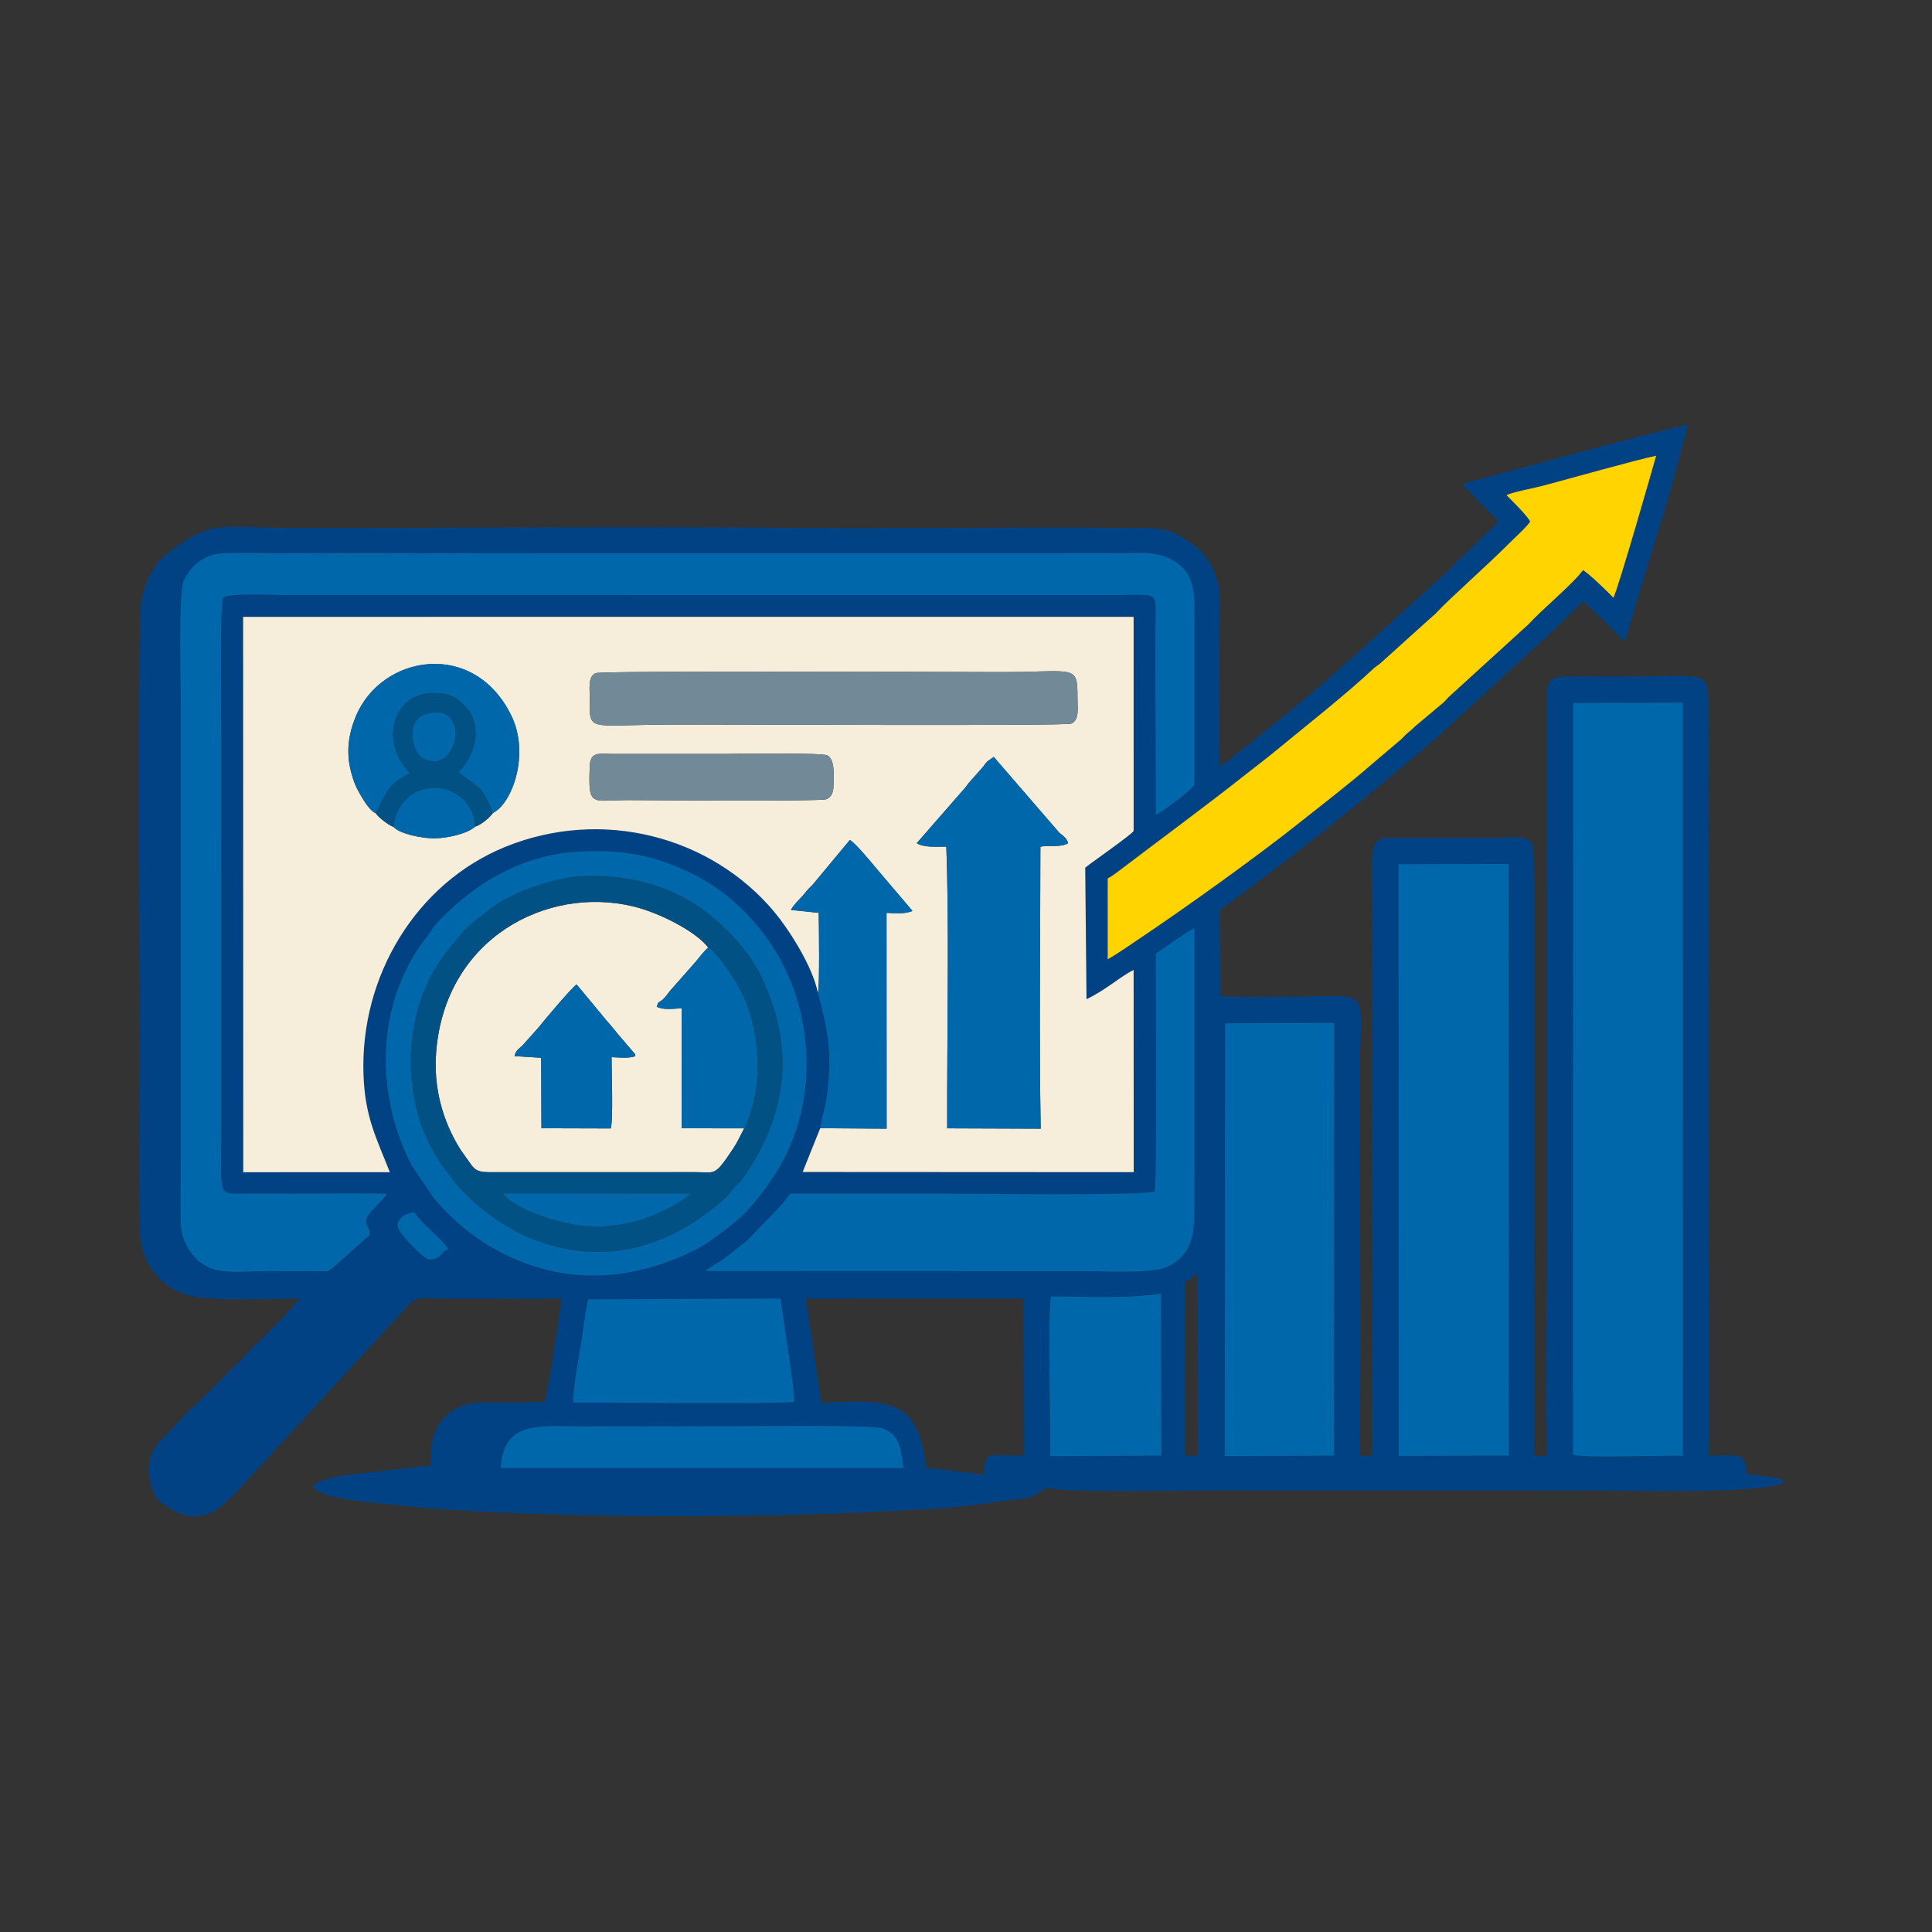 <?xml version="1.0" encoding="UTF-8"?> <svg xmlns="http://www.w3.org/2000/svg" xmlns:xlink="http://www.w3.org/1999/xlink" xmlns:xodm="http://www.corel.com/coreldraw/odm/2003" xml:space="preserve" width="30mm" height="30mm" version="1.1" style="shape-rendering:geometricPrecision; text-rendering:geometricPrecision; image-rendering:optimizeQuality; fill-rule:evenodd; clip-rule:evenodd" viewBox="0 0 3000 3000"><rect x="0" y="0" width="3000" height="3000" fill="#333333" stroke="none"/> <defs> <style type="text/css"> .fil0 {fill:#004283} .fil2 {fill:#0067AB} .fil4 {fill:#025185} .fil5 {fill:#728A97} .fil1 {fill:#F6EEDA} .fil3 {fill:#FFD400} </style> </defs> <g id="Слой_x0020_1">  <g id="_2311164758176"> <path class="fil0" d="M777.39 2279.64c4.6,-74.78 60.63,-64.82 125.78,-64.79 62.74,0.04 125.65,-0.46 188.35,0.06 29.26,0.24 261.97,-3.3 278.66,2.89 27.27,10.1 28.16,30.05 32.91,61.84l-625.69 0 -0.01 0zm1665.47 -1188.22l170.39 -0.37 -0.04 1169.64c-32.62,-1.51 -150.27,4.15 -170.76,-1.8l0.41 -1167.47zm-271.34 250.54l171.38 -0.43 0.23 918.8 -171.07 0.33 -0.54 -918.7zm-269.22 247.01l169.63 -0.66 -0.31 672.06 -169.92 0.59 0.6 -671.99zm-61.79 401.4c8.36,-4.02 13.82,-8.82 19.45,-14.07l0.55 283.83 -19.87 0.06 -0.13 -269.82zm-208.24 22.81c53.44,-0.15 119.37,3.94 170.67,-4.74l0.37 251.91 -172.63 0.66c1,-37.81 -4.37,-229.45 1.58,-247.83l0.01 0zm-719.14 4.94c0.52,-0.23 1.24,-0.42 1.64,-0.5l297.2 -1.37c2.32,18.83 24.04,155.28 21.19,160.42 -4.64,4.19 -335.23,1.12 -343.44,1.11 0.27,-21.07 6.64,-57.69 10.5,-79.73 4.43,-25.31 7.47,-55.89 12.92,-79.92l-0.01 -0.01zm362.25 160.4l-23.95 -161.97 337.85 -0.13 0.2 243.69c-57.54,0.33 -59.77,-7.79 -61.4,29.49l-89.93 -10.54c-12.29,-100.69 -46.93,-107.89 -162.78,-100.54l0.01 0zm519.29 -697.56c18.53,-13.08 40.51,-29.17 60.05,-40.06l0.04 433.38c0,33.8 0.16,73.64 -43.44,93.43 -22.81,10.36 -97.21,6.17 -127.24,6.15l-588.64 -0.2c6.07,-6.13 22.27,-14.43 29.3,-19.62l26.01 -20.47c3.85,-3.2 6.27,-4.68 9.5,-7.54l53.99 -55.99c4.25,-5.45 7.78,-10.42 12.73,-16.74l237.02 0.07c37.69,0 309.23,3.52 328.72,-3.22 4.38,-19.12 1.78,-319.67 1.96,-369.19l0 0zm-1098.72 459.1c-9.05,3.23 -7.71,6.35 -14.27,11.13 -5.24,3.81 -12.28,5.95 -18.84,3.29 -5.53,-2.23 -45.41,-39.33 -45.52,-50.55 -0.15,-13.13 12.61,-20.02 26.25,-21.7 11.88,20.25 43.62,40.79 52.39,57.83l-0.01 0zm194.57 -617.1c50.8,-3.92 98.81,-0.14 144.88,16.91 31.51,11.65 54.81,22.95 81.08,41.71 46.95,33.55 87.74,84.98 109.7,138.06 39.83,96.34 35.2,208.5 -18.53,297.2 -12.86,21.24 -36.59,53.05 -53.43,69.36 -14.28,13.85 -52.25,43.06 -70.33,52.41 -83.75,43.29 -176.75,57.01 -268.06,23.01 -57.29,-21.33 -104.53,-55.86 -143.15,-102.33l-33.26 -49.27c-54.62,-105.27 -56.65,-237.78 11.03,-338.8l17.03 -23.1c2.98,-3.8 4.81,-7.94 7.79,-11.26 54.14,-60.23 129.26,-107.27 215.25,-113.91l0 0.01zm383.11 428.93c1.09,-13.94 8.67,-33.77 10.51,-51.2 1.98,-18.74 4.01,-37.88 3.59,-57.1 -0.84,-39.34 -9.14,-67.84 -17.72,-101.86 -8.47,-42.31 -46.06,-99.76 -67.59,-125.54 -98.1,-117.51 -267.34,-162.46 -418.09,-101.04 -137.43,55.99 -225.45,200.06 -219.91,353.88 2.38,66.13 20.11,97.96 40.88,151.12l-227.6 0.09 -0.18 -862.35 1382.75 -0.03 0.01 332.3c-1.91,5.18 -64.79,48.57 -75.15,57.14l1.97 204.36c31.06,-15.09 51.99,-34.93 73.16,-45.58l0.14 314.06 -514.05 -0.28 27.28 -67.97 0 0zm-992.82 -656.43c-0.03,-32.16 -4.23,-175.41 4.66,-194.38 10.83,-23.13 32.12,-40.47 58.92,-41.84 31.9,-1.62 67.22,-0.05 99.55,-0.23 132.56,-0.72 265.27,0.38 397.86,0.07l884.59 -0.02c38.64,0 73.35,-5.89 102.24,15.57 29.79,22.14 26.14,57.23 26.07,91.72l-0.02 251.86c-1.07,6.34 -52.42,44.66 -60.01,46.8 0.26,-105.1 -1.26,-210.58 -0.31,-315.64 0.13,-14.88 1.32,-23.91 -14.98,-25.35 -11.15,-0.98 -26.57,-0.06 -38.18,-0.06l-1301.5 -0.03c-13.87,0 -87.05,-3.69 -93.12,4.61 -5.74,11.72 -2.78,201.12 -2.74,230.4l0.05 588.35c0,116.56 -8.02,105.86 40.79,105.94 23.99,0.04 47.96,0.2 71.95,0.17 47.93,-0.04 96.27,-0.72 144.15,0.04 -5.48,9.34 -17.58,19.59 -24.84,28.08 -17.62,20.57 3.25,24.84 -3.05,37.09l-55.91 49.91c-9.73,7.05 -6.33,5.58 -22.2,5.35l-78.36 -0.1c-56.81,0.08 -95.02,10.89 -123.99,-34.78 -7.39,-11.65 -11.71,-26.1 -11.9,-41.38 -0.45,-34.85 0.02,-70.93 0.26,-105.88l0.01 -696.28 0.01 0.01zm2058.31 -326.73c13.51,-5.53 41.49,-10.44 57.43,-14.67 42.67,-11.3 144.44,-40.16 175.09,-46.35 -0.55,2.56 -60.74,213.11 -66.46,220.31 -6.61,-7.08 -39.54,-39.15 -47.24,-42.61 -15.14,21.03 -63.12,60.49 -84.82,84.3l-120.77 110.01c-4.69,3.98 -5.93,6.31 -10.38,10.63l-44.92 37.71c-5.37,5.4 -6,5.76 -11.2,10.01 -4.67,3.82 -6.22,6.35 -10.67,10.36l-45.81 38.86c-33.65,29.53 -80.16,65.17 -115.97,93.61 -65.04,51.67 -176.3,131.25 -243.05,175.9 -15.52,10.38 -34.27,23.76 -50.31,32.76l-0.03 -125.64c6.55,-3.03 16.67,-10.97 22.45,-15.38 65.26,-49.71 128.78,-96.07 193.45,-147.24 14.76,-11.69 27.46,-21.07 42.61,-33.54 45.78,-37.72 111.63,-89.63 154.1,-129.45 4.16,-3.91 6.64,-4.76 10.84,-8.37l78.98 -71.22c3.81,-3.36 6.47,-5.36 9.9,-9.18 13.56,-15.14 84.51,-78.91 107.29,-102.16 8.25,-8.43 31.99,-29.86 36.43,-37.64 -5.38,-9.83 -28.73,-32.82 -36.96,-41.01l0.02 0zm-2094.86 103.72c-1.96,12.3 -17.28,17.11 -24.97,61.9 -5.81,33.8 -2.52,573.99 -2.45,620.36 0.16,117.7 -1.18,235.82 0.04,353.45 0.56,54.17 32.71,90.68 75.17,103.22 34.32,10.12 131.03,4.78 173.2,5.21 -2.27,4.62 -55,59.81 -61.5,65.1 -11.23,9.12 -20.51,21.69 -31.57,31.95 -10.8,10.02 -22.22,21.04 -32.1,32.38l-2.35 0.13c-4.64,8.79 -13.65,15.04 -20.87,22.21 -6.38,6.34 -15.08,15.7 -21.98,20.2l-7.75 8.8 -34.32 36.02c-28,25.18 -26.85,62.04 -9.77,92.16 4.64,1.95 1.65,-0.89 1.21,3.4 11.79,6.15 43.92,41.82 89.22,16.97 20.9,-11.48 55.86,-54.68 77.85,-76.66 4.79,-4.78 10.07,-11.35 15,-16.86l208.01 -225.89c14.03,-14.68 21.14,-9.93 50.88,-9.88 20.45,0.02 40.92,-0.06 61.37,-0.09 41.68,-0.07 83.75,0.59 125.37,-0.05 -1.44,16.79 -22.75,154.61 -26.2,159.93 -0.43,0.25 -1.16,-0.02 -1.39,0.53l-66.05 1.21c-22.15,-0.06 -45.19,-2.43 -64.34,6.35 -31.68,14.53 -48.78,43.51 -44.57,91.05l-92.85 10.5 -4.62 0.56c-23.83,2.9 -73.41,6.44 -85.59,21.55 7.62,19.74 96.53,25.3 118.03,27.82 117.73,13.89 306.57,18.11 423.66,18.23 161.55,0.14 269.6,-2.45 427.63,-11.69 46.66,-2.72 89.64,-11.03 134.68,-15.53l13.15 -3.42c15.89,-7.74 15.76,-11.65 21.22,-12.4 3.46,-0.47 27.24,2.57 33.88,2.86 61.05,2.56 160.94,0.52 224.41,0.49l598.89 0.12c56.39,0.03 249.03,4.87 288.13,-11.68 -3.37,-8.04 1.25,-5.24 -25.52,-10 -10.05,-1.78 -22.44,-3.16 -32.69,-4.11 -0.5,-14.39 -0.89,-25.67 -15.03,-28.15 -9.46,-1.65 -33.53,-0.62 -44.05,-0.25 3.14,-109.2 0.58,-223.57 0.25,-333.25l-0.26 -833.85c0.26,-53.73 -5.73,-42.82 -124.26,-42.88 -27.51,-0.01 -55.04,0.1 -82.54,-0.03 -37.23,-0.18 -44.42,0.04 -44.48,38.68l0.04 835.96c0.09,111.21 -2.16,224.48 0.2,335.43l-19.88 -0.27c2.09,-89.48 0.29,-181.81 0.18,-271.67 -0.08,-59.75 2.38,-664.57 -1.53,-675.23 -6.56,-17.87 -34.47,-12.38 -55.15,-12.38 -22.58,-0.01 -45.15,0.07 -67.72,0.01 -22.57,-0.06 -45.15,0.04 -67.73,-0.03 -71.66,-0.26 -59.29,-10.57 -59.29,143.73 0,90.27 0.38,180.6 0.04,270.89 -0.34,90.28 0.2,180.6 0.03,270.89 -0.16,90.8 -1.64,183.27 0.11,273.9l-19.5 -0.17c2.82,-192.19 -0.1,-387.65 0.11,-580.6 0.16,-152.04 24.64,-132.28 -101.37,-132.02 -37.39,0.07 -78.68,1.47 -115.26,-0.9l-0.76 -133.63c59.55,-42.8 109.45,-81.65 165.88,-125.9 30.06,-23.57 171.54,-139.92 194.47,-163.13l136.6 -125.8c23.65,-20.16 44.55,-43.38 67.71,-64.29l31.9 30.15c10.95,10.58 20.67,20.54 31.58,32.26 0.3,-0.47 0.65,-1.8 0.76,-1.49l5.95 -17.54c20.02,-72.43 48.37,-155.36 69.26,-231.25 8.07,-29.29 15.19,-58.06 22.98,-86.51 -19.9,1.79 -327.63,85.65 -350.99,92.19l56.49 57.76c-18.65,20.92 -63.56,60.2 -76.2,75.61l-160.14 144.55c-5.28,5.07 -8.99,7.28 -13.62,11.88 -22.25,22.03 -174.97,145.81 -182.41,148.71 -1.82,-84.99 -0.57,-172.55 -0.1,-257.72 0.22,-41.27 -19.88,-71.27 -42.2,-87.4 -37.83,-27.31 -49.36,-24.9 -104.32,-25.45 -172.65,-1.71 -345.79,1.53 -518.48,-0.1 -256.59,-2.43 -518.9,0.48 -776.67,0.13 -109.05,-0.15 -123.61,-13.83 -189.57,37.52 -3.82,2.98 -5.66,3.96 -9.35,7.6 -4.62,4.55 -3.94,5.75 -9.22,7.67l-0.01 -0.03z"></path> <path class="fil1" d="M1497.64 1224.42c3.37,-3.77 4.3,-6.05 7.5,-9.59l21.81 -24.65c3.37,-4.49 2.45,-4.02 6.59,-8.13l9.54 -6.75 101.97 117.94c6.23,5.08 11.32,8.08 13.53,15.97 -11.85,7.49 -29.53,2.44 -43.05,5.66 -0.11,138.91 -2.05,299.29 0.48,437.75l-145.2 -0.55 -0.03 -55.56c0.15,-108.32 2.93,-272.69 -1.37,-381.93 -13.9,0.19 -35.82,1.69 -45.84,-5.37l74.08 -84.79 -0.01 0zm-378.61 -53.66c16.11,0.02 156.76,-2.37 165.63,2.18 11.95,6.13 10.11,31.17 9.6,47.53 -0.27,8.54 -2.17,16.84 -11.02,20.54 -8.86,3.71 -280.17,1.47 -305.99,1.39 -59.05,-0.17 -63.95,12.73 -61.55,-51.81 0.92,-24.6 14.73,-19.87 36.15,-19.88l167.19 0.04 -0.01 0.01zm-353.71 91.6c-3.96,6.3 -17.95,18.56 -27.94,21.41 -11.02,10.75 -43.54,17.91 -62.76,18.02 -19.05,0.1 -54.03,-6.9 -63.37,-17.6 -9.25,-3.75 -24.47,-15.67 -27.95,-21.66 -7.54,-2.17 -17.48,-17.8 -23.03,-27.32 -7.24,-12.41 -10.73,-20.11 -14.95,-35.84 -8.41,-31.39 -4.11,-59.37 7,-86.51 39.23,-95.85 183.49,-121.45 241.8,-1.34 29.01,59.74 1.01,136.6 -28.8,150.84zm159.97 -217.17c10.12,-3.77 540.59,-1.78 627.57,-1.56 115.92,0.3 120.48,-13.36 120.24,39.13 -0.07,15.96 3.52,35.29 -9.65,40.89 -9.17,3.9 -539.8,0.99 -626.96,1.5 -122.53,0.69 -121.38,11.74 -120.63,-38.15 0.23,-15.4 -3.9,-36.85 9.42,-41.81l0.01 0zm344.73 496.54c2.91,-8.51 1.69,-107.28 1.21,-124.25l-43.22 -4.56c7.55,-12.33 15.35,-17.47 23.6,-28.31 4.41,-5.8 7.83,-7.7 12.18,-13.09l55.82 -67.18c7.43,3.59 31.76,32.73 38.43,40.89l58.86 69.25c-11.5,5.14 -27.2,3.56 -40.29,2.97l0.12 335.14 -103.09 -0.72 -27.28 67.98 514.05 0.27 -0.13 -314.05c-21.18,10.64 -42.1,30.48 -73.17,45.56l-1.96 -204.34c10.35,-8.57 73.23,-51.97 75.15,-57.14l-0.02 -332.31 -1382.74 0.03 0.18 862.36 227.59 -0.09c-20.77,-53.17 -38.49,-85.01 -40.87,-151.12 -5.54,-153.81 82.48,-297.9 219.91,-353.89 150.75,-61.41 319.98,-16.47 418.1,101.04 21.53,25.78 59.11,83.24 67.58,125.54l-0.01 0.02z"></path> <path class="fil2" d="M280.81 1095.46l-0.01 696.28c-0.23,34.95 -0.72,71.03 -0.26,105.88 0.2,15.27 4.51,29.72 11.9,41.38 28.98,45.66 67.19,34.86 123.99,34.78l78.37 0.1c15.87,0.23 12.47,1.7 22.2,-5.36l55.91 -49.91c6.29,-12.25 -14.57,-16.51 3.04,-37.09 7.27,-8.48 19.37,-18.74 24.84,-28.08 -47.88,-0.75 -96.21,-0.07 -144.14,-0.03 -24,0.03 -47.97,-0.13 -71.96,-0.17 -48.81,-0.09 -40.78,10.63 -40.79,-105.94l-0.04 -588.35c-0.04,-29.29 -3.01,-218.69 2.74,-230.41 6.06,-8.29 79.23,-4.6 93.12,-4.6l1301.5 0.03c11.6,0 27.03,-0.92 38.18,0.06 16.29,1.44 15.11,10.46 14.98,25.35 -0.95,105.06 0.56,210.53 0.3,315.64 7.6,-2.15 58.95,-40.46 60.02,-46.8l0 -251.86c0.08,-34.49 3.73,-69.58 -26.05,-91.72 -28.89,-21.46 -63.61,-15.57 -102.24,-15.57l-884.6 0.02c-132.58,0.3 -265.29,-0.78 -397.86,-0.08 -32.33,0.19 -67.65,-1.38 -99.54,0.24 -26.81,1.36 -48.09,18.71 -58.93,41.84 -8.88,18.96 -4.68,162.22 -4.65,194.38l-0.02 -0.01z"></path> <path class="fil2" d="M2442.45 2258.89c20.49,5.95 138.14,0.29 170.76,1.8l0.04 -1169.64 -170.39 0.37 -0.41 1167.47z"></path> <polygon class="fil2" points="2172.07,2260.66 2343.14,2260.33 2342.91,1341.53 2171.52,1341.96 "></polygon> <path class="fil1" d="M798.92 1639.93c2.43,-9.22 5.5,-10.13 12.2,-16.37l23.99 -26.79c8.1,-10.13 53.55,-64.53 60.31,-68.03l46.93 56.59c7.33,7.85 15.83,19.37 23.28,27.62l20.22 23.62c1.05,2.93 0.58,2.17 0.16,3.68 -10.21,3.36 -24.73,1.84 -36.36,1.31 -0.21,19.91 2.9,98.08 -1.35,110.7l-107.55 -0.32 -0.45 -109.4 -41.39 -2.61 0.01 0zm356.61 112.18l-96.98 -0.14 0.06 -186.43c-11.66,0.74 -28.82,3.28 -38.75,-2.36 3.18,-10.38 2.96,-4.91 10.59,-12.34 3.43,-3.34 6.44,-7.83 9.53,-11.74l39.6 -44.93c5.5,-6.76 14.55,-18.26 20.15,-22.81 -17.89,-24.09 -74.45,-53.84 -116.91,-64.03 -133.52,-32.07 -291.28,49.33 -305.52,225.66 -4.7,58.09 11.33,107.86 34.53,146.93 5.87,9.88 12.15,17.51 18.15,26.36 8.43,12.4 14.23,14.02 33.51,13.89l317.45 -0.05c30.19,0.03 28.21,7.42 57.47,-36.52 6.82,-10.22 11.7,-21.07 17.12,-31.49z"></path> <path class="fil3" d="M2339.12 768.74c8.24,8.18 31.58,31.19 36.96,41.01 -4.45,7.78 -28.18,29.21 -36.43,37.63 -22.78,23.25 -93.73,87.02 -107.29,102.17 -3.42,3.82 -6.09,5.82 -9.9,9.18l-78.98 71.22c-4.2,3.61 -6.68,4.47 -10.84,8.36 -42.48,39.83 -108.33,91.74 -154.09,129.45 -15.16,12.47 -27.86,21.86 -42.62,33.54 -64.66,51.18 -128.19,97.53 -193.44,147.25 -5.79,4.41 -15.91,12.35 -22.46,15.38l0.03 125.64c16.05,-9.01 34.8,-22.38 50.31,-32.76 66.75,-44.66 178.01,-124.23 243.06,-175.9 35.8,-28.45 82.31,-64.09 115.96,-93.61l45.81 -38.87c4.45,-4 6,-6.53 10.67,-10.36 5.2,-4.24 5.82,-4.61 11.19,-10l44.93 -37.71c4.44,-4.32 5.68,-6.65 10.37,-10.64l120.77 -110.01c21.7,-23.8 69.68,-63.26 84.82,-84.29 7.69,3.45 40.64,35.52 47.24,42.61 5.73,-7.2 65.92,-217.76 66.47,-220.32 -30.66,6.19 -132.43,35.06 -175.09,46.35 -15.95,4.23 -43.93,9.15 -57.43,14.68l-0.02 0z"></path> <polygon class="fil2" points="1901.7,2260.96 2071.62,2260.37 2071.93,1588.3 1902.3,1588.96 "></polygon> <path class="fil2" d="M1794.67 1480.96c-0.19,49.52 2.42,350.07 -1.97,369.19 -19.48,6.74 -291.03,3.22 -328.71,3.22l-237.02 -0.07c-4.96,6.32 -8.49,11.29 -12.74,16.74l-53.99 55.99c-3.23,2.86 -5.64,4.34 -9.5,7.54l-26 20.47c-7.04,5.19 -23.24,13.49 -29.31,19.62l588.64 0.2c30.04,0.03 104.42,4.21 127.25,-6.15 43.59,-19.79 43.44,-59.63 43.43,-93.43l-0.04 -433.38c-19.54,10.89 -41.52,26.98 -60.05,40.06l0.01 0z"></path> <path class="fil2" d="M1423.56 1309.21c10.02,7.06 31.93,5.56 45.83,5.37 4.32,109.24 1.53,273.61 1.38,381.93l0.03 55.56 145.2 0.55c-2.53,-138.45 -0.6,-298.84 -0.49,-437.75 13.53,-3.21 31.21,1.83 43.05,-5.66 -2.21,-7.89 -7.3,-10.89 -13.53,-15.97l-101.97 -117.94 -9.53 6.76c-4.14,4.11 -3.22,3.63 -6.6,8.13l-21.8 24.65c-3.2,3.55 -4.13,5.83 -7.51,9.6l-74.08 84.78 0.02 -0.01z"></path> <path class="fil4" d="M780.67 1852.99l290.9 0.26c-9.95,12.01 -43.6,28.43 -62.55,35.92 -25.76,10.18 -57.14,15.48 -86.8,15.42 -42.23,-0.07 -122.72,-25.36 -141.55,-51.6zm319.06 -381.63c11.81,5.46 34.9,40.86 42.8,53.56 38.9,62.51 45.79,161.95 13,227.19 -5.42,10.43 -10.3,21.27 -17.12,31.5 -29.26,43.94 -27.28,36.54 -57.47,36.52l-317.45 0.05c-19.28,0.13 -25.08,-1.49 -33.51,-13.9 -6,-8.84 -12.28,-16.46 -18.15,-26.35 -23.2,-39.08 -39.23,-88.84 -34.53,-146.94 14.24,-176.32 172.01,-257.72 305.52,-225.65 42.46,10.2 99.02,39.94 116.91,64.02zm-460.42 206.1c4.53,43.8 15.05,78.36 34.05,111.32 4.6,7.97 7.99,13.79 13.83,22.06 5.15,7.28 10.53,13.68 15.56,20.52 18.07,24.55 51.43,52.34 77.56,68.47 14.52,8.96 30.84,18.21 47.34,24.56 112.26,43.22 212.34,11.72 296.42,-62.02 8.08,-7.08 10.54,-12.61 16.89,-19.05 9.69,-9.78 8.24,-6.45 17.58,-20.53 65.3,-98.44 75.83,-199.38 22.42,-308.86 -17.62,-36.12 -52.4,-73.17 -84.27,-97.73 -54.47,-41.96 -125.04,-59.83 -195.44,-55.6 -41.55,2.5 -103.87,24.4 -134.76,46.82 -3.45,2.5 -7.38,5.66 -10.73,8.29 -22.26,17.42 -27.34,19.1 -46.46,42.46 -24.22,29.59 -40.31,50.35 -54.81,91.24 -13.83,39.03 -19.65,84.66 -15.17,128.04l-0.01 0.01z"></path> <path class="fil2" d="M639.31 1677.47c-4.48,-43.38 1.34,-89.02 15.18,-128.05 14.49,-40.88 30.58,-61.64 54.8,-91.23 19.12,-23.36 24.21,-25.04 46.46,-42.46 3.35,-2.63 7.28,-5.8 10.73,-8.29 30.9,-22.43 93.22,-44.34 134.77,-46.82 70.39,-4.22 140.96,13.65 195.43,55.6 31.87,24.56 66.65,61.61 84.27,97.73 53.41,109.47 42.89,210.42 -22.42,308.86 -9.33,14.06 -7.88,10.74 -17.57,20.53 -6.35,6.44 -8.81,11.95 -16.89,19.05 -84.08,73.73 -184.16,105.23 -296.42,62.02 -16.5,-6.35 -32.81,-15.61 -47.34,-24.57 -26.14,-16.13 -59.49,-43.91 -77.56,-68.46 -5.03,-6.85 -10.42,-13.24 -15.56,-20.53 -5.84,-8.27 -9.23,-14.08 -13.83,-22.05 -19.01,-32.98 -29.52,-67.54 -34.05,-111.33l0 0zm251.21 -354.51c-85.99,6.63 -161.11,53.68 -215.25,113.91 -2.98,3.32 -4.8,7.46 -7.79,11.25l-17.03 23.11c-67.68,101.02 -65.65,233.53 -11.03,338.8l33.26 49.27c38.62,46.47 85.86,81 143.15,102.33 91.31,34 184.31,20.27 268.06,-23.01 18.08,-9.35 56.05,-38.57 70.33,-52.41 16.84,-16.32 40.57,-48.12 53.43,-69.36 53.73,-88.7 58.35,-200.86 18.52,-297.2 -21.95,-53.09 -62.75,-104.51 -109.7,-138.06 -26.26,-18.76 -49.57,-30.06 -81.07,-41.71 -46.07,-17.06 -94.08,-20.83 -144.88,-16.91l0 -0.01z"></path> <path class="fil5" d="M925.29 1045.18c-13.32,4.96 -9.19,26.41 -9.42,41.81 -0.75,49.89 -1.91,38.84 120.63,38.14 87.16,-0.49 617.78,2.41 626.96,-1.5 13.16,-5.59 9.57,-24.92 9.65,-40.88 0.23,-52.5 -4.32,-38.83 -120.24,-39.13 -86.99,-0.23 -617.45,-2.21 -627.58,1.55l0 0.01z"></path> <path class="fil2" d="M913.13 2018.12c-5.45,24.04 -8.49,54.61 -12.92,79.93 -3.86,22.04 -10.22,58.65 -10.5,79.72 8.22,0.02 338.8,3.09 343.44,-1.11 2.86,-5.14 -18.86,-141.59 -21.18,-160.42l-297.2 1.38c-0.4,0.08 -1.13,0.26 -1.65,0.49l0.01 0.01z"></path> <path class="fil2" d="M1270.02 1541.73c8.57,34.03 16.87,62.52 17.72,101.87 0.42,19.22 -1.61,38.35 -3.59,57.09 -1.84,17.44 -9.42,37.26 -10.51,51.21l103.09 0.71 -0.12 -335.13c13.09,0.58 28.79,2.16 40.29,-2.98l-58.86 -69.25c-6.67,-8.16 -31.01,-37.29 -38.43,-40.89l-55.82 67.18c-4.35,5.38 -7.77,7.29 -12.18,13.09 -8.25,10.85 -16.05,15.98 -23.6,28.31l43.22 4.57c0.48,16.97 1.7,115.73 -1.21,124.25l0 -0.03z"></path> <path class="fil2" d="M1632.27 2013.18c-5.95,18.37 -0.59,210.02 -1.58,247.83l172.63 -0.66 -0.37 -251.91c-51.31,8.68 -117.24,4.59 -170.67,4.74l-0.01 0z"></path> <path class="fil2" d="M777.39 2279.64l625.69 -0.01c-4.74,-31.79 -5.63,-51.74 -32.91,-61.84 -16.68,-6.19 -249.4,-2.64 -278.65,-2.89 -62.71,-0.52 -125.62,-0.02 -188.35,-0.05 -65.15,-0.03 -121.19,-10 -125.79,64.78l0.01 0.01z"></path> <path class="fil2" d="M583.3 1262.53c4.48,-5.78 6.43,-13.62 9.93,-19.87 11.35,-20.26 18.11,-29.63 42.89,-41.67 -6.89,-10.48 -15.44,-18.32 -20.83,-33.54 -17.07,-48.29 12.3,-92.98 59.34,-91.24 29.53,1.07 34.93,8.17 47.4,20.48 7.53,7.43 11.01,13.13 13.97,24.15 6.7,24.98 -0.87,44.57 -12.48,63.7 -6.76,11.12 -7.01,8.15 -11.11,14.61 0.34,0.42 0.9,0.87 1.16,1.08 0.26,0.21 0.87,0.79 1.19,1.05l31.1 23.93c3.31,3.34 3.93,5.79 5.92,8.97 11.77,18.83 8.7,20.03 13.55,28.17 29.81,-14.24 57.8,-91.1 28.79,-150.84 -58.31,-120.11 -202.57,-94.52 -241.79,1.34 -11.11,27.15 -15.41,55.13 -7,86.51 4.22,15.73 7.71,23.44 14.94,35.84 5.57,9.52 15.49,25.15 23.04,27.33l-0.01 0z"></path> <path class="fil2" d="M1155.53 1752.11c32.79,-65.23 25.9,-164.68 -13,-227.2 -7.9,-12.7 -30.99,-48.09 -42.8,-53.55 -5.61,4.55 -14.66,16.05 -20.15,22.81l-39.6 44.93c-3.09,3.91 -6.1,8.4 -9.53,11.74 -7.63,7.43 -7.41,1.95 -10.59,12.34 9.94,5.63 27.09,3.1 38.75,2.36l-0.06 186.43 96.98 0.14z"></path> <path class="fil5" d="M1119.03 1170.76l-167.19 -0.04c-21.42,0.02 -35.23,-4.72 -36.14,19.88 -2.41,64.54 2.5,51.64 61.54,51.81 25.83,0.07 297.13,2.31 306,-1.39 8.85,-3.71 10.75,-12.01 11.01,-20.54 0.51,-16.37 2.35,-41.41 -9.59,-47.53 -8.87,-4.56 -149.53,-2.17 -165.63,-2.18l0 -0.01z"></path> <path class="fil2" d="M798.92 1639.93l41.4 2.61 0.45 109.4 107.55 0.32c4.23,-12.63 1.13,-90.8 1.35,-110.7 11.62,0.53 26.15,2.05 36.36,-1.31 0.42,-1.51 0.88,-0.74 -0.16,-3.68l-20.23 -23.62c-7.45,-8.25 -15.96,-19.77 -23.27,-27.62l-46.94 -56.59c-6.75,3.5 -52.21,57.9 -60.31,68.03l-23.98 26.79c-6.71,6.24 -9.77,7.15 -12.2,16.37l-0.02 0z"></path> <path class="fil4" d="M661.39 1109.03c71.04,-22.55 50.96,96.2 -3.7,69.03 -7.8,-3.87 -11.53,-11.21 -14.7,-21.45 -5.33,-17.12 -4.3,-40.37 18.4,-47.59l0 0.01zm-78.09 153.5c3.49,5.99 18.71,17.91 27.95,21.66 0.32,-8.17 2.8,-16.82 5.92,-23.93 3.7,-8.4 7.08,-12.76 13.21,-18.58 6.35,-6 7.74,-8.38 17.28,-12.48 47.05,-20.27 90.98,16.38 89.73,54.57 9.98,-2.85 23.99,-15.11 27.94,-21.41 -4.85,-8.15 -1.78,-9.35 -13.55,-28.18 -1.99,-3.18 -2.62,-5.63 -5.92,-8.96l-31.1 -23.93c-0.33,-0.26 -0.93,-0.83 -1.19,-1.05 -0.26,-0.21 -0.82,-0.66 -1.16,-1.08 4.1,-6.46 4.35,-3.49 11.11,-14.61 11.62,-19.13 19.18,-38.73 12.48,-63.7 -2.96,-11.02 -6.44,-16.72 -13.97,-24.16 -12.46,-12.3 -17.86,-19.41 -47.4,-20.48 -47.04,-1.73 -76.41,42.96 -59.34,91.25 5.39,15.21 13.95,23.06 20.83,33.54 -24.78,12.04 -31.54,21.4 -42.89,41.67 -3.5,6.25 -5.45,14.08 -9.93,19.87l0 -0.01z"></path> <path class="fil2" d="M780.67 1852.99c18.84,26.24 99.33,51.53 141.55,51.6 29.67,0.06 61.04,-5.23 86.8,-15.42 18.94,-7.5 52.59,-23.92 62.55,-35.92l-290.9 -0.26z"></path> <path class="fil2" d="M611.25 1284.19c9.34,10.7 44.32,17.7 63.37,17.6 19.22,-0.1 51.74,-7.26 62.76,-18.02 1.26,-38.19 -42.68,-74.83 -89.73,-54.57 -9.53,4.11 -10.93,6.48 -17.28,12.48 -6.12,5.82 -9.51,10.17 -13.2,18.58 -3.13,7.11 -5.6,15.76 -5.93,23.93l0.01 0z"></path> <path class="fil2" d="M661.39 1109.03c-22.7,7.22 -23.73,30.46 -18.4,47.59 3.18,10.24 6.9,17.58 14.7,21.46 54.66,27.15 74.74,-91.6 3.7,-69.05z"></path> <path class="fil2" d="M695.95 1940.05c-8.77,-17.03 -40.51,-37.58 -52.39,-57.83 -13.63,1.68 -26.39,8.57 -26.24,21.7 0.11,11.22 39.99,48.32 45.52,50.55 6.56,2.66 13.59,0.51 18.84,-3.29 6.57,-4.77 5.23,-7.9 14.28,-11.13l-0.01 0z"></path> </g> </g> </svg> 